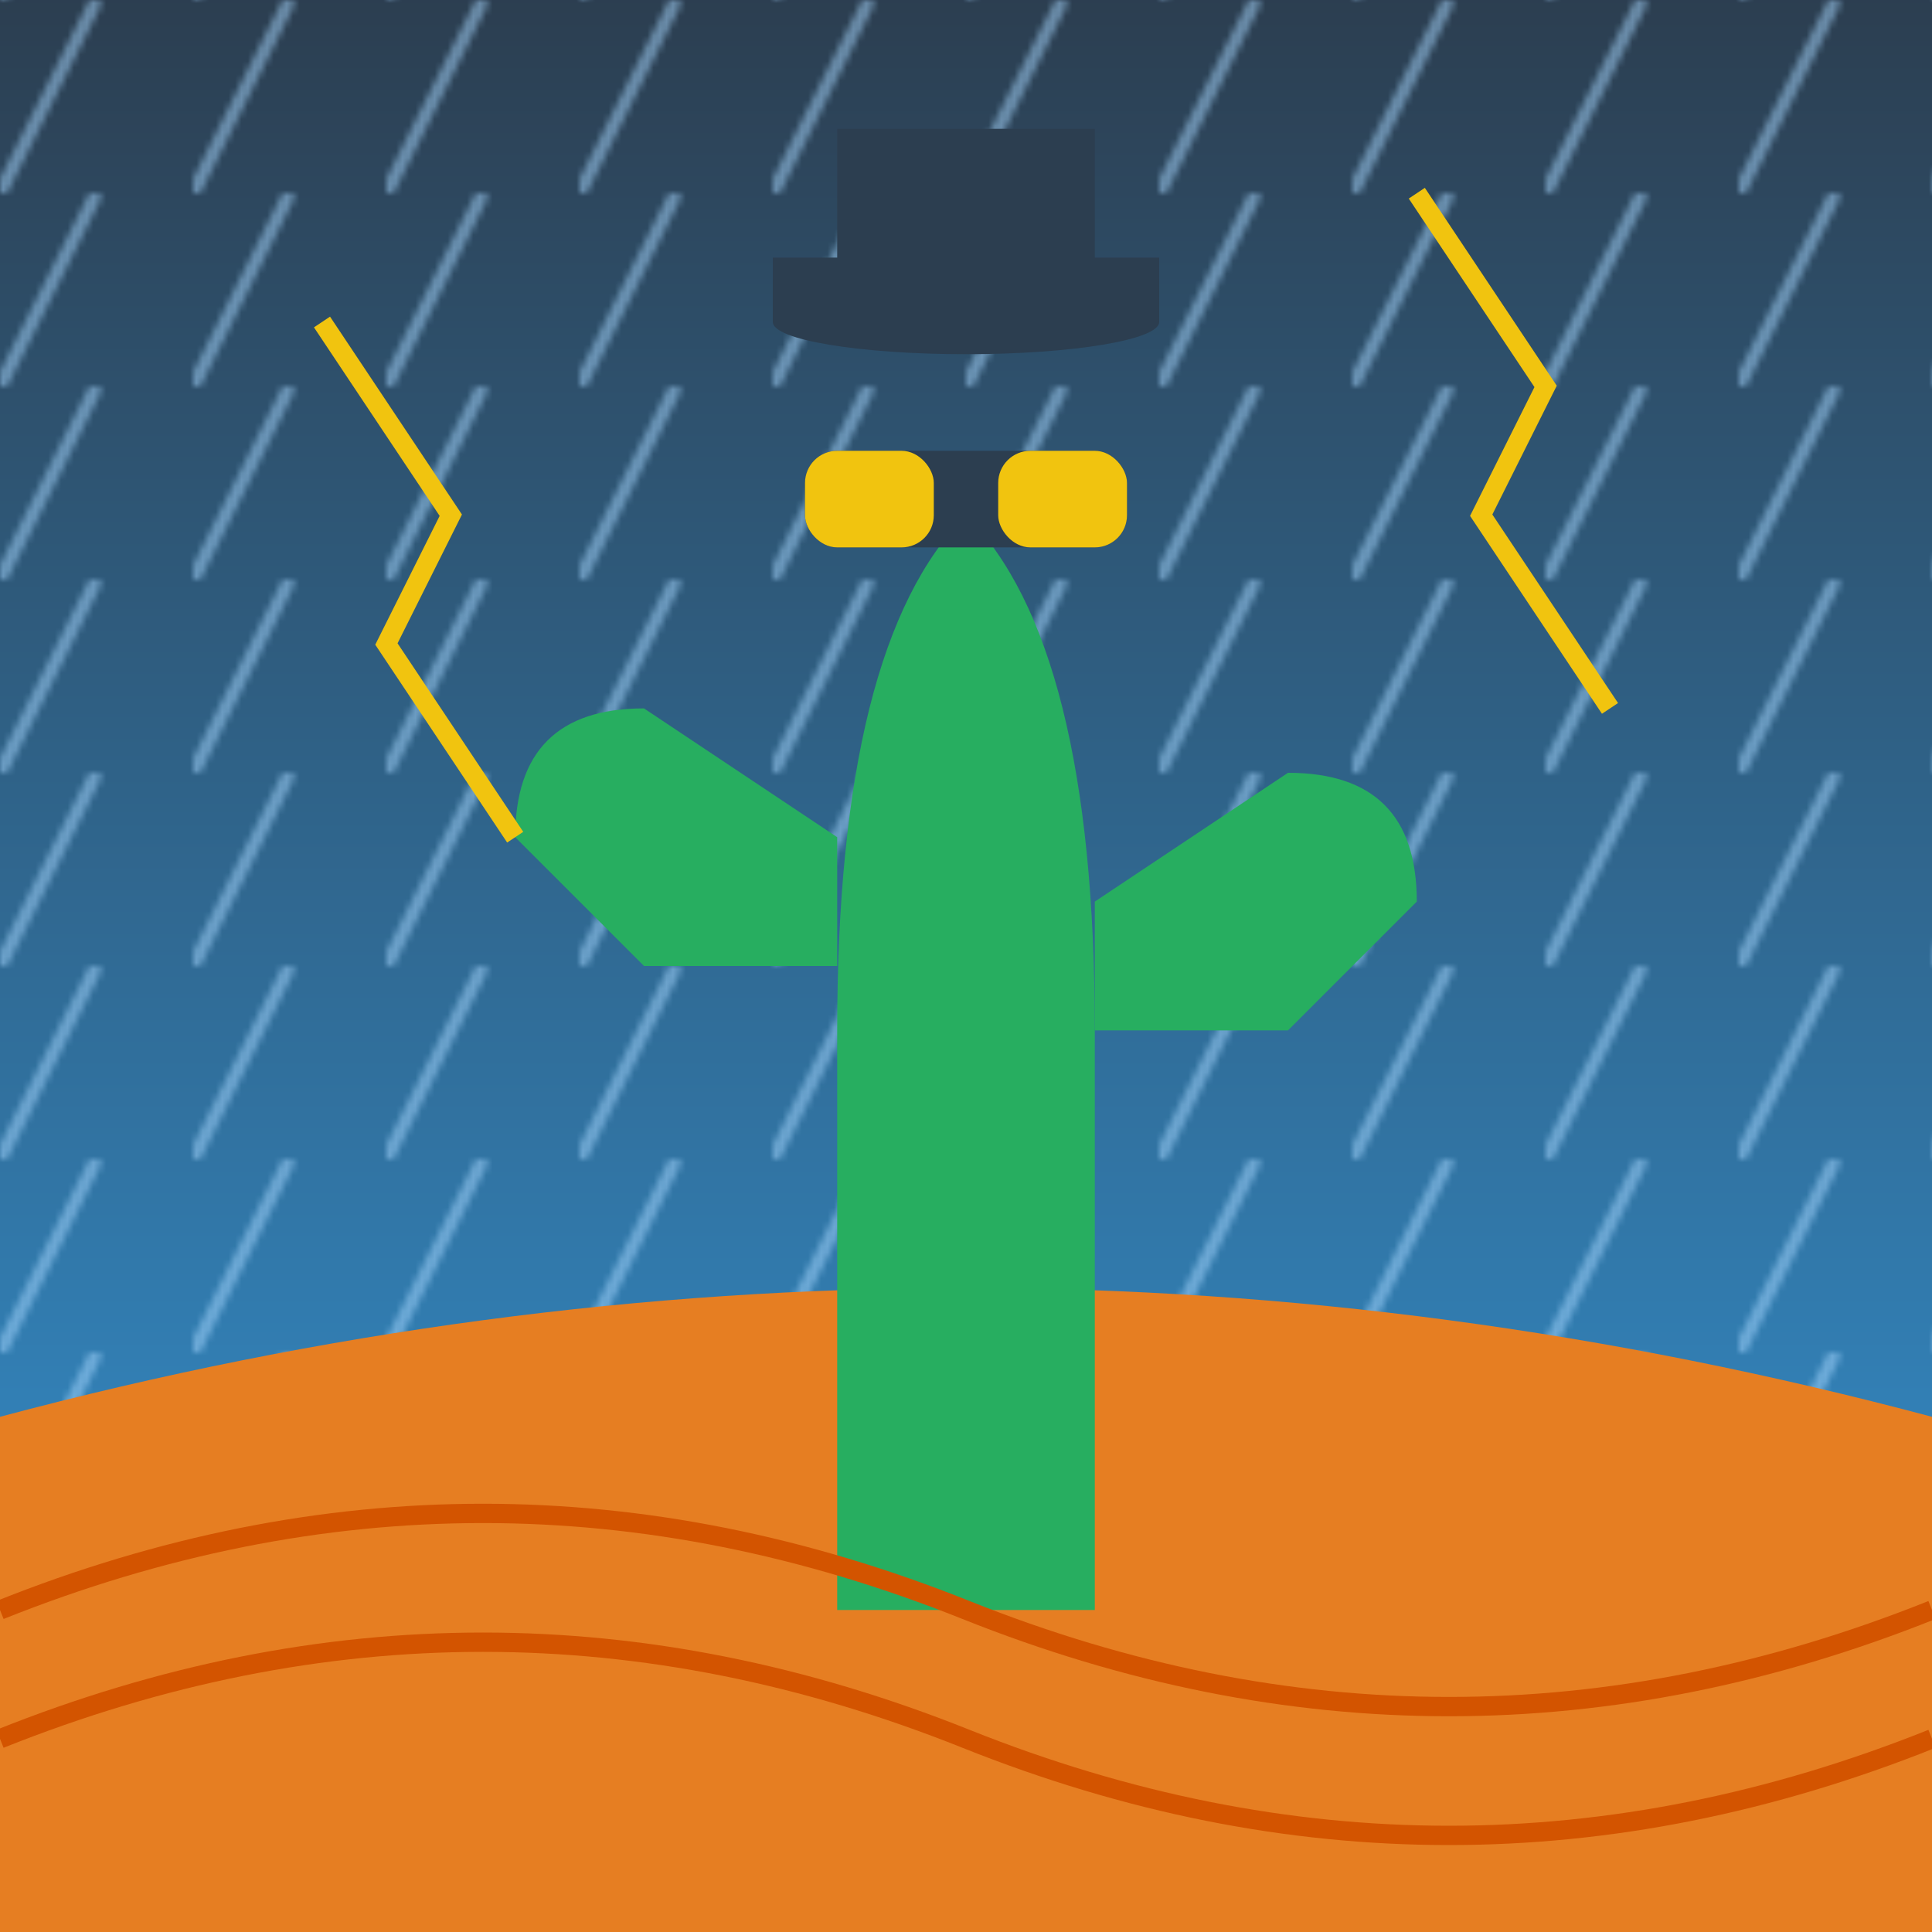<svg viewBox="0 0 300 300" xmlns="http://www.w3.org/2000/svg">
  <defs>
    <linearGradient id="skyGradient" x1="0%" y1="0%" x2="0%" y2="100%">
      <stop offset="0%" style="stop-color:#2c3e50"/>
      <stop offset="100%" style="stop-color:#3498db"/>
    </linearGradient>
    <pattern id="rainPattern" width="30" height="30" patternUnits="userSpaceOnUse">
      <line x1="15" y1="0" x2="0" y2="30" stroke="#a8d8ff" stroke-width="2"/>
    </pattern>
  </defs>
  
  <!-- Background -->
  <rect x="0" y="0" width="300" height="300" fill="url(#skyGradient)"/>
  <rect x="0" y="0" width="300" height="300" fill="url(#rainPattern)" opacity="0.5"/>
  
  <!-- Desert ground -->
  <path d="M0,220 Q150,180 300,220 L300,300 L0,300 Z" fill="#e67e22"/>
  
  <!-- Cactus body -->
  <path d="M130,160 Q130,100 150,80 Q170,100 170,160 L170,250 L130,250 Z" fill="#27ae60"/>
  <path d="M170,140 L200,120 Q220,120 220,140 L200,160 L170,160" fill="#27ae60"/>
  <path d="M130,130 L100,110 Q80,110 80,130 L100,150 L130,150" fill="#27ae60"/>
  
  <!-- Top hat -->
  <rect x="120" y="40" width="60" height="10" fill="#2c3e50"/>
  <rect x="130" y="20" width="40" height="30" fill="#2c3e50"/>
  <ellipse cx="150" cy="50" rx="30" ry="5" fill="#2c3e50"/>
  
  <!-- Sunglasses -->
  <rect x="125" y="70" width="50" height="15" rx="5" fill="#2c3e50"/>
  <rect x="125" y="70" width="20" height="15" rx="5" fill="#f1c40f"/>
  <rect x="155" y="70" width="20" height="15" rx="5" fill="#f1c40f"/>
  
  <!-- Lightning bolt -->
  <path d="M50,50 L70,80 L60,100 L80,130" stroke="#f1c40f" stroke-width="3" fill="none"/>
  <path d="M220,30 L240,60 L230,80 L250,110" stroke="#f1c40f" stroke-width="3" fill="none"/>
  
  <!-- Sand dunes -->
  <path d="M0,250 Q75,220 150,250 Q225,280 300,250" fill="none" stroke="#d35400" stroke-width="3"/>
  <path d="M0,270 Q75,240 150,270 Q225,300 300,270" fill="none" stroke="#d35400" stroke-width="3"/>
</svg>